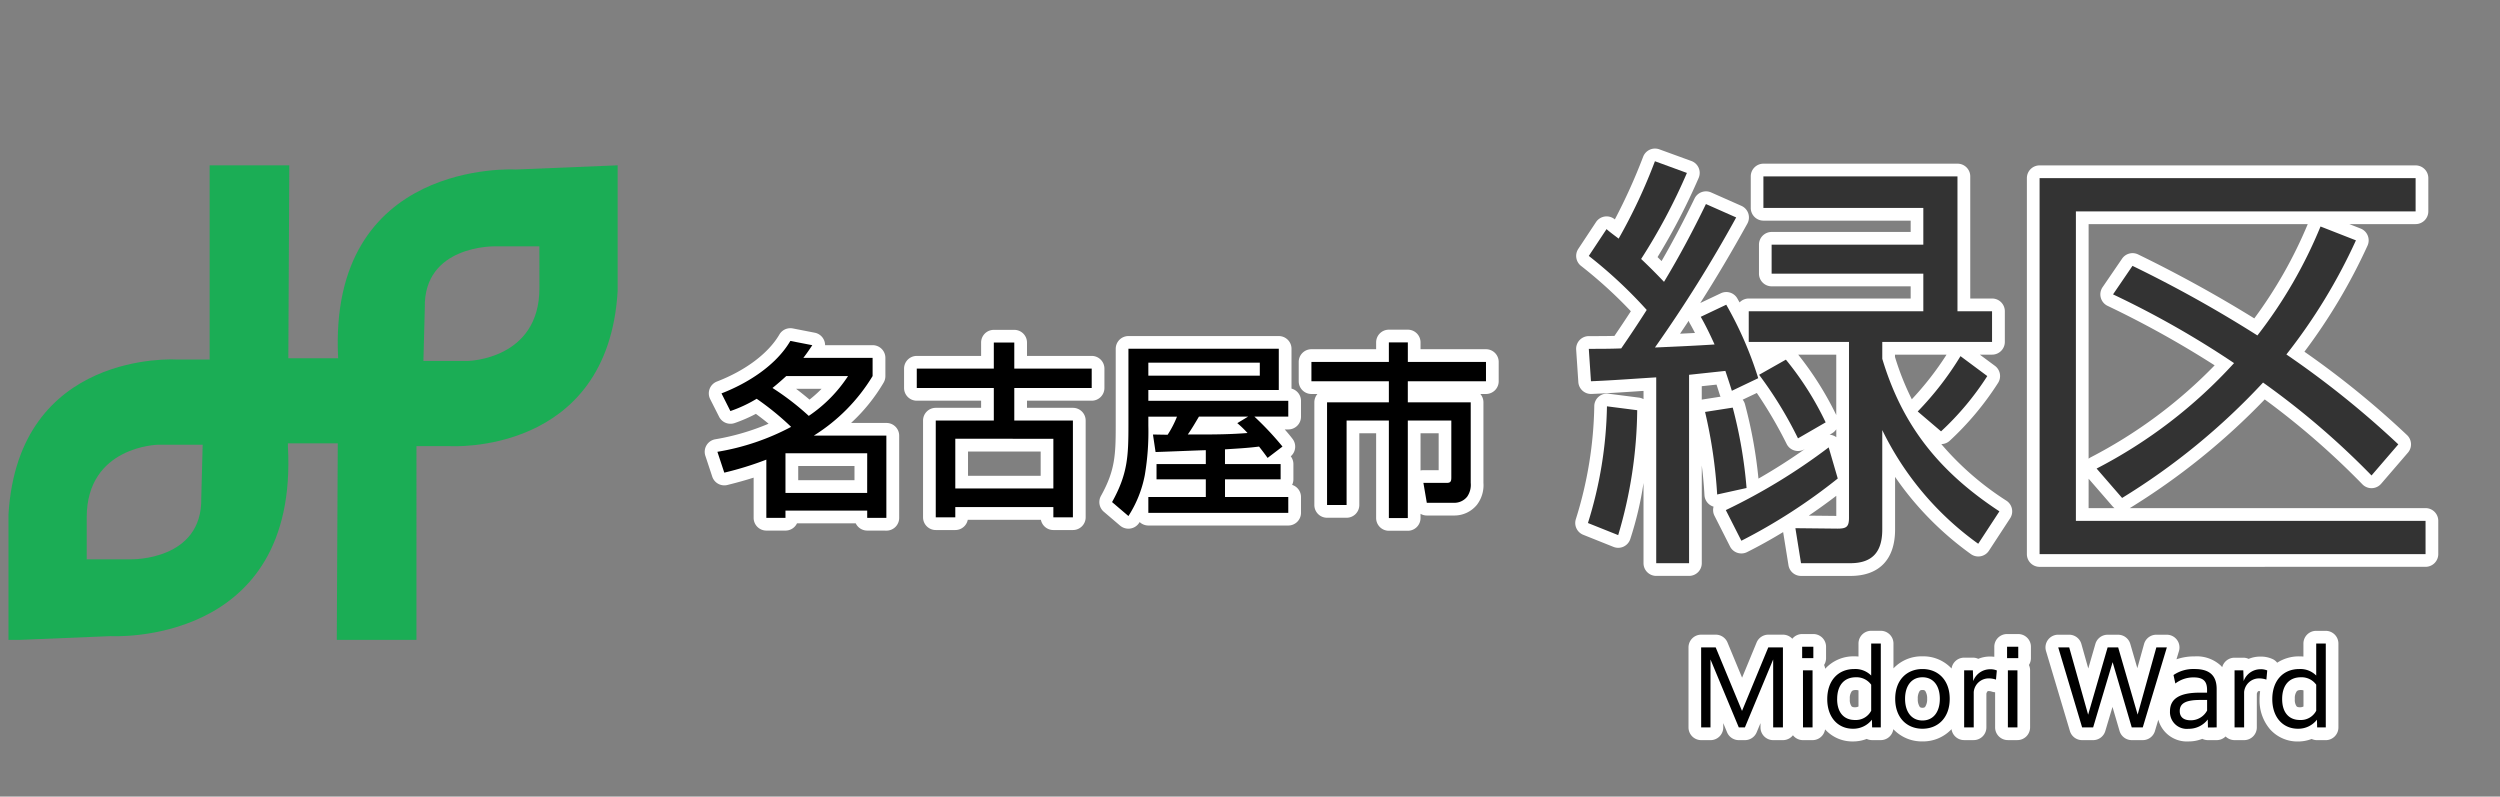 <svg xmlns="http://www.w3.org/2000/svg" xmlns:xlink="http://www.w3.org/1999/xlink" width="295" height="94" viewBox="0 0 295 94"><rect x="0" y="0" width="295" height="94" fill="#808080" stroke="none"/><defs><clipPath id="a"><rect width="295" height="94" transform="translate(-1 -7.226)" fill="none" stroke="#707070" stroke-width="1"/></clipPath><clipPath id="b"><rect width="72" height="56" fill="none"/></clipPath></defs><g transform="translate(1 7.226)" clip-path="url(#a)"><path d="M-34.924-26.814a1.5,1.5,0,0,1-1.5-1.5V-38.32h-1.985v8.47a1.5,1.5,0,0,1-1.5,1.5h-2.306a1.5,1.5,0,0,1-1.5-1.5V-41.972a1.5,1.5,0,0,1,.366-.982h-.71a1.5,1.5,0,0,1-1.5-1.5v-2.282a1.5,1.5,0,0,1,1.5-1.5h7.635v-.806a1.5,1.5,0,0,1,1.5-1.5h2.239a1.5,1.5,0,0,1,1.5,1.5v.806h7.723a1.5,1.5,0,0,1,1.5,1.5v2.282a1.5,1.5,0,0,1-1.5,1.5h-.666a1.5,1.5,0,0,1,.365.982v9.508a3.813,3.813,0,0,1-.768,2.588,3.437,3.437,0,0,1-2.731,1.262h-3.184a1.5,1.5,0,0,1-.74-.2v.5a1.5,1.5,0,0,1-1.5,1.5Zm3.739-7.11a1.509,1.509,0,0,1,.344-.04h1.795V-38.32h-2.138Zm-65.293,7.088a1.5,1.5,0,0,1-1.354-.856h-6.93a1.5,1.5,0,0,1-1.355.856h-2.262a1.5,1.5,0,0,1-1.5-1.5v-4.747c-.938.3-1.957.584-3.1.868a1.5,1.5,0,0,1-1.784-.986l-.813-2.459a1.5,1.5,0,0,1,.136-1.24,1.5,1.5,0,0,1,1.026-.707,27.907,27.907,0,0,0,6.3-1.839c-.458-.378-.954-.762-1.5-1.163a18.2,18.2,0,0,1-2.493,1.082,1.5,1.5,0,0,1-1.845-.735l-1.055-2.086a1.5,1.5,0,0,1-.061-1.216,1.5,1.5,0,0,1,.86-.86c3.388-1.308,6.074-3.33,7.368-5.549a1.5,1.5,0,0,1,1.3-.743,1.557,1.557,0,0,1,.287.027l2.591.506a1.5,1.5,0,0,1,1.1.9,1.491,1.491,0,0,1,.115.57h5.614a1.5,1.5,0,0,1,1.5,1.5v2.152a1.5,1.5,0,0,1-.2.752,20.706,20.706,0,0,1-3.851,4.774h4.179a1.5,1.5,0,0,1,1.5,1.5v9.706a1.5,1.5,0,0,1-1.5,1.5Zm-8.14-5.943h6.64v-1.677h-6.64Zm1.334-9.512a14.391,14.391,0,0,0,1.427-1.278h-3.02C-104.32-43.146-103.773-42.706-103.283-42.29ZM-74.51-26.9a1.5,1.5,0,0,1-1.472-1.208h-8.629A1.5,1.5,0,0,1-86.082-26.9h-2.306a1.5,1.5,0,0,1-1.5-1.5V-39.82a1.5,1.5,0,0,1,1.5-1.5h5.351v-.842h-7.591a1.5,1.5,0,0,1-1.5-1.5v-2.284a1.5,1.5,0,0,1,1.5-1.5h7.591V-49.02a1.5,1.5,0,0,1,1.5-1.5h2.415a1.5,1.5,0,0,1,1.5,1.5v1.574h7.636a1.5,1.5,0,0,1,1.5,1.5v2.284a1.5,1.5,0,0,1-1.5,1.5h-7.636v.842H-72.2a1.5,1.5,0,0,1,1.5,1.5V-28.4a1.5,1.5,0,0,1-1.5,1.5Zm-10.072-6.4h8.573v-2.863h-8.573Zm17.957,5.891-1.932-1.647a1.5,1.5,0,0,1-.338-1.871c1.67-3,1.743-4.83,1.743-8.361v-9a1.5,1.5,0,0,1,1.5-1.5H-47.91a1.5,1.5,0,0,1,1.5,1.5v4.7a1.5,1.5,0,0,1,1.12,1.451v1.867a1.5,1.5,0,0,1-1.5,1.5h-.422c.328.366.644.743.939,1.132A1.5,1.5,0,0,1-46.5-35.6a1.5,1.5,0,0,1,.313.918v1.8a1.494,1.494,0,0,1-.15.655A1.5,1.5,0,0,1-45.29-30.8v1.867a1.5,1.5,0,0,1-1.5,1.5H-63.3a1.494,1.494,0,0,1-1.03-.41l-.049.079a1.5,1.5,0,0,1-1.043.686,1.5,1.5,0,0,1-.229.018A1.5,1.5,0,0,1-66.625-27.413Z" transform="translate(197.808 82.218)" fill="#fff"/><path d="M86.636,10.371v2.482h7.423V22.36a2.45,2.45,0,0,1-.417,1.625,1.935,1.935,0,0,1-1.581.725H88.876l-.4-2.35h2.767c.483,0,.527-.242.527-.658V15H86.636V26.51H84.4V15H79.412v9.969H77.106V12.852H84.4V10.371H75.262V8.088H84.4V5.782h2.239V8.088H95.86v2.283ZM56.018,24.029H62.8V21.943H56.984v-1.8H62.8V18.5c-1.976.066-3.953.154-5.929.22l-.308-2.064c.593,0,1.142.022,1.735.022a12.118,12.118,0,0,0,1.1-2.13H56.018V15.6a30.583,30.583,0,0,1-.417,5.841,13.659,13.659,0,0,1-1.932,4.831l-1.932-1.647c1.844-3.316,1.932-5.4,1.932-9.091v-9H71.411V11.4H56.018v1.273H72.531v1.866h-4a35.981,35.981,0,0,1,3.316,3.535l-1.757,1.34c-.329-.461-.659-.9-1.01-1.34-1.339.176-2.679.242-4.018.329v1.735h6.565v1.8H65.065v2.086h7.466V25.9H56.018ZM69.171,9.712V8.175H56.018V9.712Zm-1.449,6.763a12.116,12.116,0,0,0-1.207-1.164l1.273-.769h-5.8c-.417.7-.834,1.428-1.317,2.108h1.361C63.945,16.651,65.833,16.629,67.722,16.475ZM40.2,15h6.917V26.423H44.811V25.215H33.239v1.207H30.933V15h6.851V11.161H28.693V8.878h9.091V5.8H40.2V8.878h9.135v2.284H40.2Zm-6.961,2.152v5.863H44.811V17.156ZM22.844,25.633H13.2v.856H10.942V19.616A38.3,38.3,0,0,1,5.98,21.153l-.813-2.46a28.288,28.288,0,0,0,8.7-2.942A32.641,32.641,0,0,0,9.8,12.435a15.913,15.913,0,0,1-3.1,1.45L5.65,11.8c3.075-1.186,6.434-3.294,8.125-6.192l2.591.505c-.351.527-.681,1.01-1.054,1.493h8.169V9.756a21.229,21.229,0,0,1-6.939,7.027h8.563v9.706H22.844ZM20.583,9.756H13.292c-.527.483-1.054.944-1.625,1.405a30.93,30.93,0,0,1,4.282,3.294A16.569,16.569,0,0,0,20.583,9.756Zm2.261,9.113H13.2v4.677h9.64Z" transform="translate(78.486 27.394)" fill-rule="evenodd"/><path d="M-10295.358-6331.795a1.5,1.5,0,0,1-1.479-1.264l-.629-3.909c-1.436.87-2.873,1.671-4.259,2.362a1.5,1.5,0,0,1-2.008-.663l-1.834-3.622a1.485,1.485,0,0,1-.109-1.078,1.492,1.492,0,0,1-.479-.241,1.5,1.5,0,0,1-.594-1.111c-.072-1.257-.176-2.4-.318-3.508v11.53a1.5,1.5,0,0,1-1.5,1.5h-3.875a1.5,1.5,0,0,1-1.5-1.5v-9.463a40.7,40.7,0,0,1-1.565,6.624,1.5,1.5,0,0,1-.79.886,1.493,1.493,0,0,1-1.188.031l-3.57-1.428a1.5,1.5,0,0,1-.867-1.862,46.871,46.871,0,0,0,2.171-13.375,1.49,1.49,0,0,1,.536-1.075,1.486,1.486,0,0,1,1.152-.336l3.57.458a1.528,1.528,0,0,1,.552.184v-.974c-.3.018-.606.039-.9.06-1.721.114-3.5.23-5.235.3a1.5,1.5,0,0,1-1.558-1.4l-.256-3.826a1.508,1.508,0,0,1,.4-1.124,1.5,1.5,0,0,1,1.1-.474c.992,0,2.013,0,3.018-.026.682-1,1.329-1.974,1.936-2.909a53.061,53.061,0,0,0-5.836-5.318,1.5,1.5,0,0,1-.368-2.039l2.091-3.163a1.506,1.506,0,0,1,1.057-.66,1.5,1.5,0,0,1,1.166.344,67.6,67.6,0,0,0,3.342-7.4,1.5,1.5,0,0,1,1.4-.961,1.511,1.511,0,0,1,.516.093l3.774,1.375a1.5,1.5,0,0,1,.86.811,1.505,1.505,0,0,1,0,1.184,75.323,75.323,0,0,1-4.853,9.342l.475.471c1.331-2.306,2.611-4.735,3.891-7.38a1.5,1.5,0,0,1,1.959-.717l3.569,1.58a1.49,1.49,0,0,1,.813.894,1.5,1.5,0,0,1-.108,1.2c-1.84,3.326-3.682,6.433-5.557,9.373l2.427-1.15a1.5,1.5,0,0,1,1.951.619c.088.158.176.313.259.463a1.506,1.506,0,0,1,1.085-.463h19.105v-1.438h-16.4a1.5,1.5,0,0,1-1.5-1.5v-3.417a1.5,1.5,0,0,1,1.5-1.5h16.4v-1.334h-17.369a1.5,1.5,0,0,1-1.5-1.5v-3.722a1.5,1.5,0,0,1,1.5-1.5h22.9a1.5,1.5,0,0,1,1.5,1.5v14.411h2.58a1.5,1.5,0,0,1,1.5,1.5v3.622a1.5,1.5,0,0,1-1.5,1.5h-1.451l1.785,1.324a1.5,1.5,0,0,1,.365,2.018,34.74,34.74,0,0,1-5.712,6.829,1.5,1.5,0,0,1-.982.386,34.516,34.516,0,0,0,7.687,6.681,1.5,1.5,0,0,1,.433,2.075l-2.5,3.824a1.491,1.491,0,0,1-.981.655,1.5,1.5,0,0,1-1.15-.256,37.259,37.259,0,0,1-6.754-6.233,35.929,35.929,0,0,1-2.191-2.878v6.209c0,3.533-1.873,5.479-5.274,5.479Zm.917-7.116,3.246.034v-2.373C-10292.239-6340.45-10293.33-6339.665-10294.441-6338.911Zm-7.8-13.681a1.472,1.472,0,0,1,.27.531,54.278,54.278,0,0,1,1.593,8.782q2.817-1.613,5.5-3.505l-.08.047a1.492,1.492,0,0,1-.751.2,1.519,1.519,0,0,1-.431-.062,1.491,1.491,0,0,1-.911-.767,51.7,51.7,0,0,0-3.521-6.018Zm10.543,3.969-.284.163a1.445,1.445,0,0,1,.359.072,1.57,1.57,0,0,1,.428.22v-.933A1.5,1.5,0,0,1-10291.7-6348.623Zm.5-2.161v-7.124h-4.492A38.041,38.041,0,0,1-10291.2-6350.783Zm-15.872-3.4v1.59a1.058,1.058,0,0,1,.158-.033l2.062-.321a1.477,1.477,0,0,1-.1-.249c-.125-.4-.252-.79-.376-1.173Zm22.8-3.456a31.65,31.65,0,0,0,1.987,5,35.988,35.988,0,0,0,4.1-5.267h-6.085Zm-25.363-2.738c.585-.029,1.173-.057,1.762-.088-.194-.386-.4-.772-.622-1.155a1.52,1.52,0,0,1-.122-.277C-10308.953-6361.386-10309.29-6360.881-10309.632-6360.378Zm42.428,27.511a1.5,1.5,0,0,1-1.5-1.5v-44.371a1.5,1.5,0,0,1,1.5-1.5h44.37a1.5,1.5,0,0,1,1.5,1.5v3.927a1.5,1.5,0,0,1-1.5,1.5h-7.826l1.332.521a1.489,1.489,0,0,1,.847.839,1.5,1.5,0,0,1-.031,1.191,67.263,67.263,0,0,1-7.442,12.507,105.138,105.138,0,0,1,12.11,9.841,1.5,1.5,0,0,1,.106,2.067l-3.163,3.673a1.5,1.5,0,0,1-1.088.521,1.5,1.5,0,0,1-1.122-.454,92.582,92.582,0,0,0-11.527-10.018,80.967,80.967,0,0,1-15.922,12.826h34.9a1.5,1.5,0,0,1,1.5,1.5v3.927a1.5,1.5,0,0,1-1.5,1.5Zm5.784-6.927h3.06a1.453,1.453,0,0,1-.236-.22l-2.823-3.253Zm0-5.833a1.657,1.657,0,0,1,.241-.161,56.635,56.635,0,0,0,14.631-10.857,116.734,116.734,0,0,0-12.646-7.025,1.5,1.5,0,0,1-.79-.964,1.507,1.507,0,0,1,.209-1.228l2.3-3.365a1.5,1.5,0,0,1,1.906-.5,154.631,154.631,0,0,1,13.7,7.543,52.856,52.856,0,0,0,6.308-11.126h-25.858Z" transform="translate(10506.877 6392.529)" fill="#fff"/><path d="M10.353-28.968c-.867-.918-1.785-1.836-2.7-2.7A69.1,69.1,0,0,0,13.056-41.82L9.282-43.2A64.805,64.805,0,0,1,5-34.068c-.459-.357-.969-.714-1.428-1.122L1.479-32.028a53.832,53.832,0,0,1,6.834,6.375c-.969,1.53-1.989,3.06-3.009,4.539-1.275.051-2.55.051-3.825.051l.255,3.825c2.55-.1,5.151-.306,7.7-.459V4.233h3.876V-18l4.284-.459c.255.765.51,1.53.765,2.346L21.471-17.6a43.364,43.364,0,0,0-3.774-8.67l-3.009,1.428c.612,1.071,1.122,2.142,1.632,3.264-2.346.153-4.692.255-7.038.357A160.43,160.43,0,0,0,18.87-36.567L15.3-38.148C13.77-34.986,12.138-31.926,10.353-28.968ZM44.982-41.412h-22.9v3.723h18.87v4.335h-17.9v3.417h17.9V-25.5h-20.6v3.621H32.181V-1.122c0,1.071-.306,1.275-1.377,1.275L25.857.1l.663,4.131h5.814c2.7,0,3.774-1.428,3.774-3.978v-11.73A35.649,35.649,0,0,0,47.43,1.938l2.5-3.825c-6.987-4.59-11.424-10-13.821-18v-1.989H49.062V-25.5h-4.08ZM48.5-17.85,45.339-20.2a36.626,36.626,0,0,1-5.049,6.528l2.754,2.346A33.429,33.429,0,0,0,48.5-17.85ZM24.735-19.788,21.573-18a46.83,46.83,0,0,1,4.59,7.5l3.264-1.887A36.243,36.243,0,0,0,24.735-19.788ZM4.947.918A53.2,53.2,0,0,0,7.191-13.821l-3.57-.459A48.616,48.616,0,0,1,1.377-.51ZM20.094-4.641a54.271,54.271,0,0,0-1.632-9.486l-3.264.51a57.546,57.546,0,0,1,1.428,9.741Zm-.612,6.222A66.627,66.627,0,0,0,30.855-5.763L29.784-9.435a70.165,70.165,0,0,1-12.138,7.4Zm35.19-42.789V3.162h45.543V-.765H58.956V-37.281H99.042v-3.927Zm25.7,18.564a148.61,148.61,0,0,0-14.739-8.211l-2.295,3.366a109.465,109.465,0,0,1,14.28,8.109A57.813,57.813,0,0,1,61.4-6.936l3.009,3.468A78.944,78.944,0,0,0,81.039-17.085,93.738,93.738,0,0,1,93.84-6.12L97-9.792A109.369,109.369,0,0,0,83.793-20.4,66.052,66.052,0,0,0,92-33.864L87.822-35.5A54.834,54.834,0,0,1,80.376-22.644Z" transform="translate(185 55)" fill="#333"/><path d="M-10253.378-6370.61a5.23,5.23,0,0,1-1.23-3.552,6.523,6.523,0,0,1,.067-.94.936.936,0,0,0-.114-.008.258.258,0,0,0-.132.021.7.7,0,0,0-.146.285v3.979a1.5,1.5,0,0,1-1.5,1.5h-1.129a1.5,1.5,0,0,1-1.055-.435,1.494,1.494,0,0,1-1.057.435h-1.031a1.488,1.488,0,0,1-.66-.153,4.36,4.36,0,0,1-1.619.308,3.487,3.487,0,0,1-3.572-2.564l-.4,1.342a1.5,1.5,0,0,1-1.437,1.067h-1.3a1.5,1.5,0,0,1-1.437-1.08l-.834-2.839-.85,2.85a1.5,1.5,0,0,1-1.437,1.07h-1.3a1.5,1.5,0,0,1-1.437-1.072l-2.82-9.442a1.5,1.5,0,0,1,.235-1.326,1.494,1.494,0,0,1,1.2-.6h1.295a1.5,1.5,0,0,1,1.445,1.1l.812,2.886.839-2.9a1.5,1.5,0,0,1,1.44-1.083h1.238a1.5,1.5,0,0,1,1.44,1.083l.831,2.865.793-2.85a1.5,1.5,0,0,1,1.445-1.1h1.235a1.5,1.5,0,0,1,1.205.606,1.5,1.5,0,0,1,.233,1.326l-.293.969a6.41,6.41,0,0,1,2.145-.344,4.174,4.174,0,0,1,3.063,1.067c.067.067.129.135.191.205a1.5,1.5,0,0,1,1.448-1.117h1.033a1.474,1.474,0,0,1,.635.14,3.576,3.576,0,0,1,1.394-.272,3.324,3.324,0,0,1,1.5.324,1.46,1.46,0,0,1,.474.4,4.716,4.716,0,0,1,2.606-.749c.168,0,.331.008.492.023v-1.536a1.5,1.5,0,0,1,1.5-1.5h1.129a1.5,1.5,0,0,1,1.5,1.5v9.9a1.5,1.5,0,0,1-1.5,1.5h-1.021a1.5,1.5,0,0,1-.637-.143,4.426,4.426,0,0,1-1.63.3A4.324,4.324,0,0,1-10253.378-6370.61Zm3.155-4.474a1.381,1.381,0,0,0-.223.91,1.291,1.291,0,0,0,.2.854c.025.029.1.119.386.119a.886.886,0,0,0,.433-.093v-1.9a.936.936,0,0,0-.311-.044C-10250.088-6375.242-10250.189-6375.123-10250.223-6375.084Zm-47.549,4.523c-.018-.021-.033-.039-.052-.057a1.5,1.5,0,0,1-1.486,1.292h-1.019a1.5,1.5,0,0,1-.637-.143,4.431,4.431,0,0,1-1.633.3,4.329,4.329,0,0,1-3.279-1.425,1.5,1.5,0,0,1-1.484,1.27h-1.127a1.49,1.49,0,0,1-1.181-.578,1.5,1.5,0,0,1-1.185.578H-10312a1.5,1.5,0,0,1-1.5-1.5v-.508l-.451,1.083a1.5,1.5,0,0,1-1.386.925h-.72a1.5,1.5,0,0,1-1.387-.925l-.45-1.083v.508a1.5,1.5,0,0,1-1.5,1.5h-1.1a1.5,1.5,0,0,1-1.5-1.5v-9.445a1.5,1.5,0,0,1,1.5-1.5h1.715a1.5,1.5,0,0,1,1.386.925l1.721,4.15,1.712-4.147a1.5,1.5,0,0,1,1.386-.928h1.728a1.5,1.5,0,0,1,1.1.484,1.493,1.493,0,0,1,1.165-.557h1.318a1.5,1.5,0,0,1,1.5,1.5V-6379a1.483,1.483,0,0,1-.235.808,1.467,1.467,0,0,1,.13.448s0,0,0,0a4.53,4.53,0,0,1,3.44-1.469c.168,0,.331.008.492.023v-1.536a1.5,1.5,0,0,1,1.5-1.5h1.127a1.5,1.5,0,0,1,1.5,1.5v2.935a4.555,4.555,0,0,1,3.42-1.422,4.559,4.559,0,0,1,3.435,1.438,1.5,1.5,0,0,1,1.484-1.282h1.031a1.486,1.486,0,0,1,.637.14,3.577,3.577,0,0,1,1.392-.272,3.871,3.871,0,0,1,.5.031v-1.184a1.5,1.5,0,0,1,1.5-1.5h1.321a1.5,1.5,0,0,1,1.5,1.5V-6379a1.485,1.485,0,0,1-.238.808,1.474,1.474,0,0,1,.14.632v6.732a1.5,1.5,0,0,1-1.5,1.5h-1.127a1.5,1.5,0,0,1-1.5-1.5v-4.145a1.5,1.5,0,0,1-.422-.088,1.226,1.226,0,0,0-.334-.052.257.257,0,0,0-.13.021.624.624,0,0,0-.145.285v3.979a1.5,1.5,0,0,1-1.5,1.5h-1.13a1.5,1.5,0,0,1-1.484-1.292.636.636,0,0,0-.052.057,4.614,4.614,0,0,1-3.383,1.391A4.613,4.613,0,0,1-10297.771-6370.562Zm3.05-4.554a1.569,1.569,0,0,0-.218.917,1.618,1.618,0,0,0,.22.927c.039.049.1.129.332.129s.29-.08.329-.129a1.593,1.593,0,0,0,.223-.927,1.592,1.592,0,0,0-.218-.917c-.039-.049-.1-.127-.334-.127S-10294.684-6375.165-10294.722-6375.115Zm-8.013.031a1.381,1.381,0,0,0-.223.91,1.3,1.3,0,0,0,.2.854c.028.029.106.119.389.119a.894.894,0,0,0,.433-.093v-1.9a.936.936,0,0,0-.311-.044C-10302.6-6375.242-10302.7-6375.123-10302.734-6375.084Z" transform="translate(10520.238 6449.434)" fill="#fff"/><path d="M-36.762.06h1.1V-7.956L-32.322.06h.72l3.336-8.016V.06h1.152V-9.384h-1.728l-3.1,7.5-3.108-7.5h-1.716Zm11.916-8.172h1.32V-9.456h-1.32Zm.1,8.172h1.128V-6.672H-24.75Zm9.18,0v-9.9H-16.7v3.78a2.635,2.635,0,0,0-1.992-.768c-1.944,0-3.192,1.4-3.192,3.552S-20.622.216-18.858.216A2.778,2.778,0,0,0-16.614-.852l.024.912Zm-5.148-3.348c0-1.608.816-2.568,2.208-2.568A2.13,2.13,0,0,1-16.7-4.98v3.072A2.041,2.041,0,0,1-18.63-.816C-19.878-.816-20.718-1.656-20.718-3.288ZM-10.65.216c1.836,0,3.216-1.3,3.216-3.528s-1.38-3.516-3.216-3.516-3.216,1.284-3.216,3.516S-12.486.216-10.65.216Zm0-.972c-1.272,0-2.052-1-2.052-2.556s.78-2.544,2.052-2.544S-8.6-4.872-8.6-3.312-9.378-.756-10.65-.756ZM-5.73.06H-4.6V-4.116A1.772,1.772,0,0,1-2.826-5.724a2.636,2.636,0,0,1,.852.144l.1-1.08A1.9,1.9,0,0,0-2.67-6.8,2.114,2.114,0,0,0-4.662-5.4L-4.7-6.672H-5.73ZM-.666-8.112H.654V-9.456H-.666ZM-.57.06H.558V-6.672H-.57Zm8.76,0h1.3l2.3-7.7L14.046.06h1.3l2.844-9.444H16.95L14.742-1.452l-2.3-7.932H11.2L8.9-1.44,6.666-9.384H5.37Zm15.876,0V-4.464c0-1.464-.7-2.364-2.592-2.364a4.143,4.143,0,0,0-2.5.708l.216,1a3.469,3.469,0,0,1,2.172-.72c1.2,0,1.572.528,1.572,1.476v.324h-.876c-2.352,0-3.5.708-3.5,2.2a1.984,1.984,0,0,0,2.2,2.064,2.8,2.8,0,0,0,2.256-1.1l.024.948ZM20.994-.78c-.8,0-1.284-.36-1.284-1.092,0-.936.756-1.308,2.436-1.308h.792v1.248A2.17,2.17,0,0,1,20.994-.78Zm5.184.84h1.128V-4.116a1.772,1.772,0,0,1,1.776-1.608,2.636,2.636,0,0,1,.852.144l.1-1.08a1.9,1.9,0,0,0-.792-.144,2.114,2.114,0,0,0-1.992,1.4L27.21-6.672H26.178Zm10.764,0v-9.9H35.814v3.78a2.635,2.635,0,0,0-1.992-.768c-1.944,0-3.192,1.4-3.192,3.552S31.89.216,33.654.216A2.778,2.778,0,0,0,35.9-.852l.024.912ZM31.794-3.288c0-1.608.816-2.568,2.208-2.568a2.13,2.13,0,0,1,1.812.876v3.072A2.041,2.041,0,0,1,33.882-.816C32.634-.816,31.794-1.656,31.794-3.288Z" transform="translate(236.5 78.548)"/><g transform="translate(0 12.282)"><g clip-path="url(#b)"><path d="M59.844.495S37.69-.812,38.9,22.764H33.023L33.137,0h-9.4V22.915H19.783S1.154,21.761,0,41.214V56.051l12.035-.495s22.256,1.319,20.937-22.421v-.33h5.885l-.116,23.245h9.4V33.136H52.1s18.629,1.154,19.783-18.3V0ZM22.75,39.236c.165,7.419-8.243,7.254-8.243,7.254H9.232V41.544c0-8.408,8.408-8.573,8.408-8.573h5.275Zm39.9-24.729c0,8.408-8.408,8.573-8.408,8.573H48.963l.165-6.265c-.165-7.419,8.243-7.254,8.243-7.254h5.275Z" fill="#1bad55"/></g></g></g></svg>